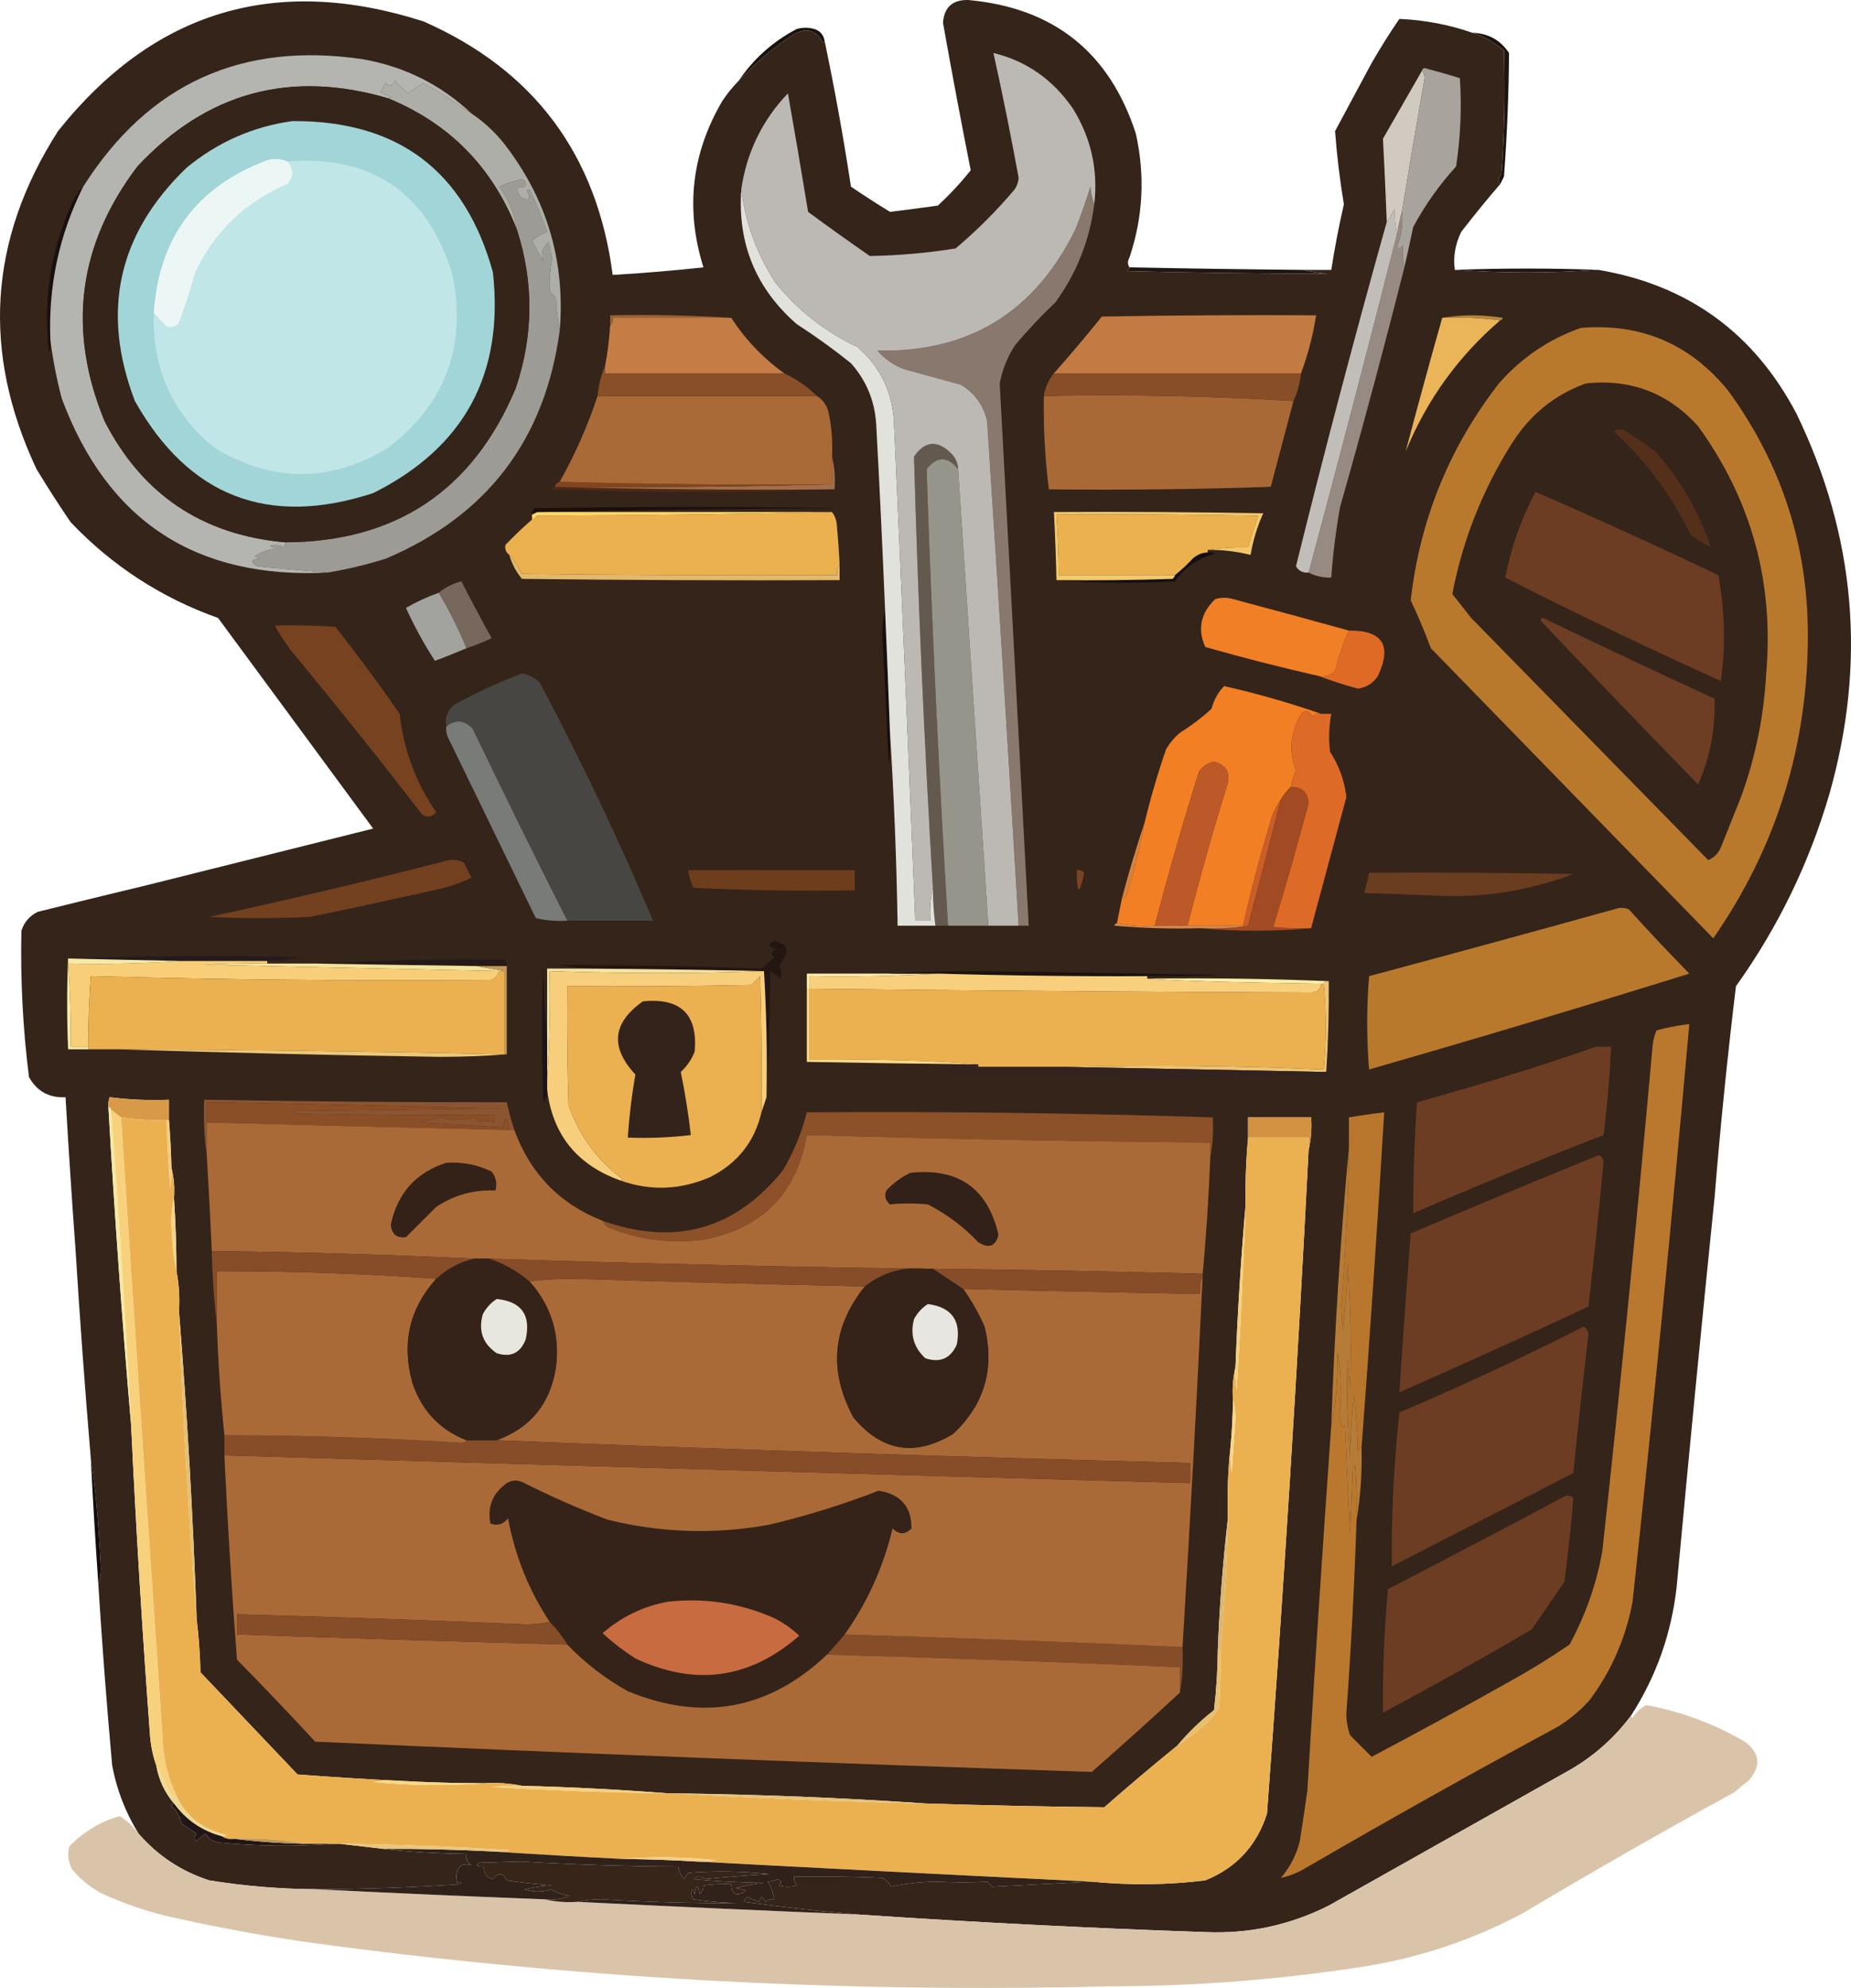 <?xml version="1.0" encoding="UTF-8"?>
<svg id="Layer_2" xmlns="http://www.w3.org/2000/svg" viewBox="0 0 734.13 788.15">
  <defs>
    <style>
      .cls-1 {
        fill: #1b1310;
      }

      .cls-1, .cls-2, .cls-3, .cls-4, .cls-5, .cls-6, .cls-7, .cls-8, .cls-9, .cls-10, .cls-11, .cls-12, .cls-13, .cls-14, .cls-15, .cls-16, .cls-17, .cls-18, .cls-19, .cls-20, .cls-21, .cls-22, .cls-23, .cls-24, .cls-25, .cls-26, .cls-27, .cls-28, .cls-29, .cls-30, .cls-31, .cls-32, .cls-33, .cls-34, .cls-35, .cls-36, .cls-37, .cls-38, .cls-39, .cls-40, .cls-41, .cls-42, .cls-43, .cls-44, .cls-45, .cls-46, .cls-47, .cls-48, .cls-49, .cls-50, .cls-51, .cls-52, .cls-53, .cls-54, .cls-55, .cls-56, .cls-57, .cls-58, .cls-59, .cls-60, .cls-61, .cls-62, .cls-63, .cls-64, .cls-65, .cls-66, .cls-67, .cls-68, .cls-69, .cls-70, .cls-71, .cls-72, .cls-73, .cls-74, .cls-75, .cls-76, .cls-77, .cls-78, .cls-79, .cls-80, .cls-81, .cls-82, .cls-83, .cls-84, .cls-85, .cls-86, .cls-87, .cls-88, .cls-89, .cls-90, .cls-91, .cls-92, .cls-93, .cls-94, .cls-95, .cls-96, .cls-97, .cls-98, .cls-99, .cls-100, .cls-101, .cls-102, .cls-103, .cls-104, .cls-105, .cls-106, .cls-107, .cls-108, .cls-109, .cls-110, .cls-111, .cls-112, .cls-113, .cls-114, .cls-115, .cls-116, .cls-117, .cls-118, .cls-119, .cls-120, .cls-121, .cls-122 {
        fill-rule: evenodd;
      }

      .cls-2 {
        fill: #81461f;
      }

      .cls-3 {
        fill: #a2d5d8;
      }

      .cls-4 {
        fill: #864d29;
      }

      .cls-5 {
        fill: #96958b;
      }

      .cls-6 {
        fill: #6b3d20;
      }

      .cls-7 {
        fill: #fdd768;
      }

      .cls-8 {
        fill: #ebb151;
      }

      .cls-9 {
        fill: #1e1318;
      }

      .cls-10 {
        fill: #fbefaa;
      }

      .cls-11 {
        fill: #d1cac1;
      }

      .cls-12 {
        fill: #8c5129;
      }

      .cls-13 {
        fill: #f0cd80;
      }

      .cls-14 {
        fill: #d5823e;
      }

      .cls-15 {
        fill: #e1e2dc;
      }

      .cls-16 {
        fill: #342218;
      }

      .cls-17 {
        fill: #19110f;
      }

      .cls-18 {
        fill: #f6eaa8;
      }

      .cls-19 {
        fill: #f1e3a2;
      }

      .cls-20 {
        fill: #8b4f27;
      }

      .cls-21 {
        fill: #d29241;
      }

      .cls-22 {
        fill: #34231a;
      }

      .cls-23 {
        fill: #190f0c;
      }

      .cls-24 {
        fill: #54301a;
      }

      .cls-25 {
        fill: #f5e9a2;
      }

      .cls-26 {
        fill: #faedae;
      }

      .cls-27 {
        fill: #884f28;
      }

      .cls-28 {
        fill: #f27f24;
      }

      .cls-29 {
        fill: #c1beba;
      }

      .cls-30 {
        fill: #d4874b;
      }

      .cls-31 {
        fill: #f1e39c;
      }

      .cls-32 {
        fill: #f8d17d;
      }

      .cls-33 {
        fill: #1f1714;
      }

      .cls-34 {
        fill: #fad987;
      }

      .cls-35 {
        fill: #30211a;
      }

      .cls-36 {
        fill: #231610;
      }

      .cls-37 {
        fill: #dd6a26;
      }

      .cls-38 {
        fill: #4f2913;
      }

      .cls-39 {
        fill: #ebb150;
      }

      .cls-40 {
        fill: #e7e6df;
      }

      .cls-41 {
        fill: #e7c06f;
      }

      .cls-42 {
        fill: #bd5928;
      }

      .cls-43 {
        fill: #1c1410;
      }

      .cls-44 {
        fill: #352419;
      }

      .cls-45 {
        fill: #251a1e;
      }

      .cls-46 {
        fill: #f9d882;
      }

      .cls-47 {
        fill: #f3d085;
      }

      .cls-48 {
        fill: #1d1715;
      }

      .cls-49 {
        fill: #372519;
      }

      .cls-50 {
        fill: #734020;
      }

      .cls-51 {
        fill: #784423;
      }

      .cls-52 {
        fill: #bcb9b5;
      }

      .cls-53 {
        fill: #864d28;
      }

      .cls-54 {
        fill: #322320;
      }

      .cls-55 {
        fill: #6d3e23;
      }

      .cls-56 {
        fill: #16100f;
      }

      .cls-57 {
        fill: #77675d;
      }

      .cls-58 {
        fill: #322118;
      }

      .cls-59 {
        fill: #ebb14f;
      }

      .cls-60 {
        fill: #a26e4b;
      }

      .cls-61 {
        fill: #c49957;
      }

      .cls-62 {
        fill: #f5d07a;
      }

      .cls-63 {
        fill: #874e27;
      }

      .cls-64 {
        fill: #e4bf74;
      }

      .cls-65 {
        fill: #978a82;
      }

      .cls-66 {
        fill: #ecf7f5;
      }

      .cls-67 {
        fill: #eab459;
      }

      .cls-68 {
        fill: #b9792d;
      }

      .cls-69 {
        fill: #b3863e;
      }

      .cls-70 {
        fill: #d89a48;
      }

      .cls-71 {
        fill: #c47d45;
      }

      .cls-72 {
        fill: #c27b43;
      }

      .cls-73 {
        fill: #f8ce79;
      }

      .cls-74 {
        fill: #eed994;
      }

      .cls-75 {
        fill: #f7ce7c;
      }

      .cls-76 {
        fill: #b9782e;
      }

      .cls-77 {
        fill: #e7e6e0;
      }

      .cls-78 {
        fill: #c09556;
      }

      .cls-79 {
        fill: #261919;
      }

      .cls-80 {
        fill: #c1e6e7;
      }

      .cls-81 {
        fill: #b67c37;
      }

      .cls-82 {
        fill: #c96b40;
      }

      .cls-83 {
        fill: #774220;
      }

      .cls-84 {
        fill: #a14a23;
      }

      .cls-85 {
        fill: #6e3d1c;
      }

      .cls-86 {
        fill: #63594f;
      }

      .cls-87 {
        fill: #f07f26;
      }

      .cls-88 {
        fill: #f1c96b;
      }

      .cls-89 {
        fill: #8c5532;
      }

      .cls-90 {
        fill: #9a6236;
      }

      .cls-91 {
        fill: #88786d;
      }

      .cls-92 {
        fill: #ca5e28;
      }

      .cls-93 {
        fill: #150e0e;
      }

      .cls-94 {
        fill: #f4cf7e;
      }

      .cls-95 {
        fill: #211613;
      }

      .cls-96 {
        fill: #dac4a9;
      }

      .cls-97 {
        fill: #b4b5b0;
      }

      .cls-98 {
        fill: #1b130d;
      }

      .cls-99 {
        fill: #edc878;
      }

      .cls-100 {
        fill: #a96937;
      }

      .cls-101 {
        fill: #edc476;
      }

      .cls-102 {
        fill: #874d29;
      }

      .cls-103 {
        fill: #6c3d23;
      }

      .cls-104 {
        fill: #e2b96c;
      }

      .cls-105 {
        fill: #aeaea9;
      }

      .cls-106 {
        fill: #787b78;
      }

      .cls-107 {
        fill: #a8a39c;
      }

      .cls-108 {
        fill: #f4d385;
      }

      .cls-109 {
        fill: #d9b673;
      }

      .cls-110 {
        fill: #a2a39f;
      }

      .cls-111 {
        fill: #b8772d;
      }

      .cls-112 {
        fill: #eac67e;
      }

      .cls-113 {
        fill: #f8d07d;
      }

      .cls-114 {
        fill: #352319;
      }

      .cls-115 {
        fill: #f8d686;
      }

      .cls-116 {
        fill: #e6c278;
      }

      .cls-117 {
        fill: #474642;
      }

      .cls-118 {
        fill: #de6a26;
      }

      .cls-119 {
        fill: #9c9b95;
      }

      .cls-120 {
        fill: #874d28;
      }

      .cls-121 {
        fill: #130e0d;
      }

      .cls-122 {
        fill: #aa6a37;
      }
    </style>
  </defs>
  <g id="Layer_1-2" data-name="Layer_1">
    <g>
      <path class="cls-43" d="M584,13c6.26.21,11.09,2.88,14.5,8-.12,16.34-.78,32.67-2,49-.51,1.03-1.01,2.03-1.5,3-.97-1.22-.8-2.55.5-4,1.17-16.32,1.5-32.65,1-49-4.27-3.45-8.44-5.78-12.5-7Z"/>
      <path class="cls-48" d="M634,107c-19,1.33-38,1.33-57,0,19.01-.7,38.01-.7,57,0Z"/>
      <path class="cls-44" d="M293,32c6.58-7.08,13.92-13.25,22-18.5,5.03-2.62,8.86-1.45,11.5,3.5.4-.23.57-.56.5-1,4.02,19.09,7.52,38.42,10.5,58,5.08,3.46,10.25,6.79,15.5,10,6.32-.78,12.65-1.61,19-2.5,4.71-4.38,9.05-9.04,13-14-3.86-19.46-7.53-38.96-11-58.5.48-6.14,3.81-9.14,10-9,33.89,3.07,56.06,20.73,66.5,53,3.69,16.58,2.86,32.91-2.5,49-.85,1.54-.85,2.87,0,4-.11.62-.44,1.12-1,1.5,26.67.67,53.34,1.01,80,1-3.53-.18-6.86-.68-10-1.5h11c1.34-8.71,3.01-17.38,5-26-1.61-9.66-2.78-19.32-3.5-29,4.85-9.03,9.68-18.03,14.5-27,3.41-5.93,7.08-11.76,11-17.5,9.99.42,19.66,2.25,29,5.5,4.06,1.22,8.23,3.55,12.5,7,.5,16.35.17,32.68-1,49-1.3,1.45-1.47,2.78-.5,4-5.33,6.17-10.5,12.5-15.5,19-2.38,4.96-3.22,9.96-2.5,15,19,1.33,38,1.33,57,0,35.54,6.03,61.71,25.03,78.5,57,23.53,48.61,27.86,98.94,13,151-8.09,27.51-20.42,52.84-37,76-3.38,27.95-6.22,55.95-8.5,84-5.26,51.3-10.26,102.64-15,154-2.05,18.48-8.05,35.48-18,51-6.48,8.76-14.48,15.93-24,21.5-32,18-64,36-96,54-15.43,7.77-31.76,11.27-49,10.5-46.2-1.57-92.2-3.91-138-7-13.76-1.12-28.76-2.78-45-5,.31-.81.81-1.47,1.5-2,1.44.76,2.94,1.43,4.5,2,.33-.67.67-1.33,1-2,.69.53,1.19,1.19,1.5,2,1.01-.84,2.18-1.17,3.5-1-.38-2.71-1.21-5.04-2.5-7,1.27-.12,2.6-.45,4-1,1.49.75,1.65,1.59.5,2.5,2.33.67,4.67.67,7,0-.84-1.01-1.17-2.18-1-3.5,11.67-.17,23.34,0,35,.5,1.5.83,2.67,2,3.5,3.5,5.92-1.31,12.09-1.98,18.5-2,6.71.37,13.21.37,19.5,0l2,2c13.27-.66,26.43-1.33,39.5-2,15.03,1.48,30.03,1.32,45-.5,12.32-4.99,20.49-13.82,24.5-26.5,6.54-87.61,12.04-175.28,16.5-263,.98-4.13,1.32-8.47,1-13h-25v8c-.81,8.98-1.14,17.98-1,27-1.83,21.15-3.17,42.48-4,64-.98,4.13-1.32,8.47-1,13-.06,6.35-.39,12.68-1,19-.99,9.15-1.33,18.48-1,28-1.98,17.14-3.32,34.47-4,52-.07,8.02-.57,16.02-1.5,24-5.34,4.17-10.17,8.84-14.5,14-9.79,7.96-19.46,16.12-29,24.5-23.66-.24-47.33-.74-71-1.5-33.14-2.27-66.47-3.6-100-4h-2c-19.15-1.51-38.49-2.51-58-3-4.8-.99-9.8-1.32-15-1-11.34-.03-22.68-.36-34-1-13.2-.64-26.53-1.47-40-2.5-12.83-13.5-25.67-27-38.5-40.5-.17-7.18-.67-14.18-1.5-21-1.43-40.87-3.76-81.54-7-122,.32-5.53-.01-10.86-1-16-.02-9.68-.35-19.35-1-29,.32-4.2-.02-8.2-1-12-.15-6.34-.49-12.68-1-19v-8c-7.92.32-15.75-.02-23.5-1-.49,1.29-.66,2.63-.5,4,2.4,42.19,5.4,84.19,9,126,1.95,41.03,4.45,82.03,7.5,123,.34,4.24,1.17,8.24,2.5,12,.99,5.64,3.32,10.64,7,15-.54.06-.88.39-1,1,2.08,1.89,3.41,4.22,4,7,2,1.33,4,2.67,6,4-1.09,1.11-1.09,2.11,0,3,1.02-1.19,2.19-2.19,3.5-3,1.24,2.04,3.07,3.21,5.5,3.5,15.15,1.44,30.15,1.6,45,.5h3c5.67.67,11.33,1.33,17,2,9.61,1.13,20.61,1.79,33,2-.27,1.95.39,3.45,2,4.5-3.9-1.12-5.9.54-6,5,.17.83.33,1.67.5,2.5.65-1.2,1.15-1.2,1.5,0-19.51,1.29-38.84,1.96-58,2-14.1-.1-28.1-1.27-42-3.5-11.07-3.58-20.41-9.75-28-18.5-5.15-8.28-8.65-17.28-10.5-27-2.17-23.99-4-47.99-5.5-72,.66-1.97,1-4.14,1-6.5-.88-17.89-2.21-32.39-4-43.5-2.29-27.16-4.29-54.49-6-82-1.48-20.32-2.81-40.66-4-61-6.51.33-11.34-2.34-14.5-8-2.43-19.25-3.43-38.58-3-58,1.1-3.44,3.27-5.94,6.5-7.5,14.33-3.57,28.67-7.07,43-10.5,30-7.5,60-15,90-22.5-20.5-27.83-41-55.67-61.5-83.5-22.55-8.02-42.05-20.69-58.5-38-4.65-6.83-9.15-13.83-13.5-21C-7.34,139.68-4.51,95.01,23,52,61.06,4.23,109.4-10.27,168,8.5c43.78,19.3,68.78,52.8,75,100.5,12-.7,24-1.7,36-3-7.26-23.12-4.76-45.12,7.5-66,1.95-2.92,4.11-5.59,6.5-8Z"/>
      <path class="cls-92" d="M508,317c-4.22,16.61-8.55,33.28-13,50h-2c2.98-13.45,6.48-26.78,10.5-40,.84-3.73,2.34-7.06,4.5-10Z"/>
      <path class="cls-117" d="M225,365c-12.76-25.18-25.26-50.52-37.5-76-3.22-3.57-6.72-3.9-10.5-1-.67-3.21.33-6.04,3-8.5,8.73-4.85,17.73-9.02,27-12.5,2.65.47,4.98,1.63,7,3.5,16.46,30.91,31.46,62.41,45,94.5h-34Z"/>
      <path class="cls-106" d="M225,365c-4.27.3-8.43-.04-12.5-1-11.67-24-23.33-48-35-72-.49-1.29-.66-2.63-.5-4,3.78-2.9,7.28-2.57,10.5,1,12.24,25.48,24.74,50.82,37.5,76Z"/>
      <path class="cls-86" d="M380,186c-4.18-5.23-8.34-5.23-12.5,0,2.01,60.37,4.85,120.7,8.5,181h-5c-.66-4.97-1-9.97-1-15-3.4-56.97-5.9-113.97-7.5-171,4.43-6.34,9.43-6.67,15-1,1.56,1.72,2.39,3.72,2.5,6Z"/>
      <path class="cls-28" d="M524,283c-1.32-.17-2.49.16-3.5,1-1.67-2.67-3.33-2.67-5,0-3.77,7-4.27,14.17-1.5,21.5-.92,2.09-1.59,4.25-2,6.5-1.56,1.45-2.9,3.11-4,5-2.16,2.94-3.66,6.27-4.5,10-4.02,13.22-7.52,26.55-10.5,40h-22c4.66-18.47,9.82-36.8,15.5-55,1.81-5.26.14-8.59-5-10-2.5.49-4.5,1.82-6,4-6.33,20.16-12.16,40.49-17.5,61-5.2.32-10.2-.01-15-1,.67-3.33,1.33-6.67,2-10,1,.03,1.66-.47,2-1.5,2.82-9.44,5.15-18.94,7-28.5,2.36-9.77,5.19-19.43,8.5-29,1.46-2.46,3.29-4.63,5.5-6.5,4.45-2.78,8.62-5.95,12.5-9.5.92-3.47,2.59-6.47,5-9,13.18,3,26.01,6.67,38.5,11Z"/>
      <path class="cls-5" d="M380,186c3.97,60.28,7.97,120.62,12,181h-16c-3.65-60.3-6.49-120.63-8.5-181,4.16-5.23,8.32-5.23,12.5,0Z"/>
      <path class="cls-56" d="M351,241c.72,16.66,1.39,33.33,2,50,.17,4.01,0,8.01-.5,12-.86-17.17-1.7-34.33-2.5-51.5,0-3.68.33-7.18,1-10.5Z"/>
      <path class="cls-83" d="M109,248c8.01-.17,16.01,0,24,.5,8.89,11.23,17.39,22.73,25.5,34.5,1.6,14.3,6.43,27.3,14.5,39-1.62,1.94-3.46,2.27-5.5,1-16.95-21.95-34.29-43.62-52-65-2.44-3.22-4.6-6.55-6.5-10Z"/>
      <path class="cls-15" d="M294,75c1.62,13.26,6.12,25.6,13.5,37,8.85,11.01,19.68,19.51,32.5,25.5,8.67,7.51,13.51,17.01,14.5,28.5,3.01,66.33,5.84,132.66,8.5,199h6c-.32-4.53.02-8.87,1-13,0,5.03.34,10.03,1,15h-15c-.4-25.51-1.4-50.85-3-76-.61-16.67-1.28-33.34-2-50-1.01-24.34-2.18-48.67-3.5-73-.61-9.17-3.94-17.17-10-24-6.9-5.53-14.07-10.7-21.5-15.5-16.21-14.11-23.54-31.94-22-53.5Z"/>
      <path class="cls-118" d="M535,250c13.37-.13,17.2,5.87,11.5,18-1.91,2.91-4.58,4.58-8,5-5.34-1.45-10.51-3.12-15.5-5,2.54.4,4.71-.27,6.5-2,1.37-5.62,3.21-10.95,5.5-16Z"/>
      <path class="cls-57" d="M185,257c-3.13-7.6-6.8-14.93-11-22,2.71-2.23,5.71-3.73,9-4.5,3.87,7.58,7.87,15.08,12,22.5-3.27,1.53-6.61,2.87-10,4Z"/>
      <path class="cls-87" d="M535,250c-2.29,5.05-4.13,10.38-5.5,16-1.79,1.73-3.96,2.4-6.5,2-15.07-3.4-30.07-7.24-45-11.5-3.13-7.15-1.8-13.49,4-19,2.33-.67,4.67-.67,7,0,15.47,4.12,30.8,8.29,46,12.5Z"/>
      <path class="cls-110" d="M174,235c4.2,7.07,7.87,14.4,11,22-4.1,1.76-8.27,3.42-12.5,5-4.33-6.65-8.16-13.65-11.5-21,4.15-2.39,8.49-4.39,13-6Z"/>
      <path class="cls-93" d="M479,219c1.05-.15,2.05.02,3,.5-6.68,1.68-12.02,5.34-16,11-15.84.83-31.51.66-47-.5,15.34.17,30.67,0,46-.5.56-.38.89-.88,1-1.5,2.46-1.96,4.8-4.13,7-6.5,1.72-1.56,3.72-2.39,6-2.5Z"/>
      <path class="cls-104" d="M202,220c2.02,2.18,3.68,4.68,5,7.5,41.67.5,83.33.67,125,.5-.27-1.6.07-2.93,1-4v6c-42,.17-84,0-126-.5-2.33-2.83-4-5.99-5-9.5Z"/>
      <path class="cls-59" d="M479,218v1c-2.28.11-4.28.94-6,2.5-2.2,2.37-4.54,4.54-7,6.5h-46c-.07-8.01-.4-16.01-1-24,26.67-.17,53.34,0,80,.5-1.43,4.11-2.76,8.28-4,12.5-5.42-.13-10.75.21-16,1Z"/>
      <path class="cls-59" d="M330,203c1.3,1.72,1.97,3.89,2,6.5.46,4.83.79,9.66,1,14.5-.93,1.07-1.27,2.4-1,4-41.67.17-83.33,0-125-.5-1.32-2.82-2.98-5.32-5-7.5-1.35-1.03-1.85-2.36-1.5-4,3.37-3.54,6.87-6.87,10.5-10,.79-.28,1.46-.78,2-1.5,39.17-.17,78.17-.67,117-1.5Z"/>
      <path class="cls-88" d="M479,218c5.25-.79,10.58-1.13,16-1,1.24-4.22,2.57-8.39,4-12.5-26.66-.5-53.33-.67-80-.5.6,7.99.93,15.99,1,24h46c-.11.62-.44,1.12-1,1.5-15.33.5-30.66.67-46,.5-.2-9.01-.53-18.01-1-27,27.67-.17,55.34,0,83,.5-2.37,5.27-4.03,10.77-5,16.5-5.57-1.4-11.24-2.06-17-2Z"/>
      <path class="cls-7" d="M213,203h117c-38.83.83-77.83,1.33-117,1.5-.54.72-1.21,1.22-2,1.5v-2c.67-.33,1.33-.67,2-1Z"/>
      <path class="cls-23" d="M213,203c-.67.33-1.33.67-2,1-.09-1,.25-1.83,1-2.5,40-.67,80-.67,120,0-39.83.17-79.5.67-119,1.5Z"/>
      <path class="cls-38" d="M220,193c36.83,1,73.83,1.33,111,1-37.17,1.33-74.5,1.33-112,0,.12-.61.46-.94,1-1Z"/>
      <path class="cls-60" d="M330,181c.98,4.13,1.32,8.47,1,13-37.17.33-74.17,0-111-1,36.84.33,73.5,0,110-1v-11Z"/>
      <path class="cls-2" d="M222,191c35.83,1,71.83,1.33,108,1-36.5,1-73.16,1.33-110,1,.33-1,1-1.67,2-2Z"/>
      <path class="cls-100" d="M414,157c33.35-.66,66.35,0,99,2-3,11.33-6,22.66-9,34-29.33,1-58.66,1.33-88,1-1.54-12.26-2.21-24.6-2-37Z"/>
      <path class="cls-119" d="M222,131c-5.81,43.31-28.81,73.47-69,90.5-7.56,2.36-15.23,4.19-23,5.5-9.19-.72-18.53-1.55-28-2.5-2.78-1.78-2.44-2.78,1-3-.67-.33-1.33-.67-2-1,2.71-1.75,5.71-2.75,9-3-1-.33-2-.67-3-1,1.94-.74,3.77-.58,5.5.5.46-.59.63-1.26.5-2,43.98-.15,74.48-20.49,91.5-61,7.11-20.97,7.27-41.97.5-63-.78-5.95-3.12-11.62-7-17,3.06-1.37,6.23-2.37,9.5-3,2.03,2.63,1.2,3.63-2.5,3,.2,3.35,1.7,5.02,4.5,5,.49-1.05.33-2.05-.5-3,.35-1.2.85-1.2,1.5,0,2.42,5.19,4.59,10.52,6.5,16-2.24.66-4.24,1.83-6,3.5,1.64,2.78,3.14,5.62,4.5,8.5-1.17-3.03-.5-5.7,2-8,.58,2.15,1.08,4.32,1.5,6.5-.8,4.22-1.14,8.38-1,12.5.64,1.15,1.48,2.15,2.5,3,.17,4.52.67,8.85,1.5,13Z"/>
      <path class="cls-122" d="M237,157h87c2.21,1.39,3.71,3.39,4.5,6,1.3,5.92,1.8,11.92,1.5,18v11c-36.17.33-72.17,0-108-1,6.08-10.84,11.08-22.17,15-34Z"/>
      <path class="cls-63" d="M418,148h98c-.43,3.93-1.43,7.59-3,11-32.65-1.99-65.65-2.66-99-2,.54-3.41,1.88-6.41,4-9Z"/>
      <path class="cls-27" d="M240,145v3h71c4.86,2.26,9.2,5.26,13,9h-87c.4-4.26,1.4-8.26,3-12Z"/>
      <path class="cls-72" d="M516,148h-98c6.5-7.33,12.83-14.83,19-22.5,28.33-.5,56.66-.67,85-.5-1.26,7.97-3.26,15.64-6,23Z"/>
      <path class="cls-67" d="M572,126c7.85-.32,15.52,0,23,1-16.65,14.3-29.15,31.63-37.5,52,4.66-17.64,9.5-35.31,14.5-53Z"/>
      <path class="cls-71" d="M290,126c5.65,8.65,12.65,15.98,21,22h-71v-3c.99-5.29,1.65-10.62,2-16,.9-.71,1.24-1.71,1-3h47Z"/>
      <path class="cls-65" d="M556,84c.56,4.62-.11,9.28-2,14,.85.79,1.69.46,2.5-1-.37,3.16-.2,6.16.5,9-8.03,31.77-16.53,63.44-25.5,95-1.68,9.28-2.85,18.61-3.5,28-3.28.08-6.28-.59-9-2,11.91-44.31,23.58-88.98,35-134,.51-3.04,1.18-6.04,2-9Z"/>
      <path class="cls-91" d="M434,81c-1.85,14.35-7.01,27.35-15.5,39-5.7,5.37-11.03,11.03-16,17-2.97,4.58-4.97,9.58-6,15,3.89,71.65,7.72,143.32,11.5,215h-4c-3.97-66.69-8.13-133.36-12.5-200-1.42-6.34-4.92-11.18-10.5-14.5-7.34-2-14.67-4-22-6-4.38-1.56-8.04-4.06-11-7.5,36.18.81,62.34-15.19,78.5-48,2.2-5.59,4.2-11.26,6-17,.19,2.54.69,4.87,1.5,7Z"/>
      <path class="cls-69" d="M572,126c7.84-1.32,15.84-1.32,24,0-.12.61-.46.94-1,1-7.48-.99-15.15-1.32-23-1Z"/>
      <path class="cls-90" d="M290,126h-47c.24,1.29-.1,2.29-1,3v-4c16.17-.33,32.17,0,48,1Z"/>
      <path class="cls-52" d="M434,81c-.81-2.13-1.31-4.46-1.5-7-1.8,5.74-3.8,11.41-6,17-16.16,32.81-42.32,48.81-78.5,48,2.96,3.44,6.62,5.94,11,7.5,7.33,2,14.66,4,22,6,5.58,3.32,9.08,8.16,10.5,14.5,4.37,66.64,8.53,133.31,12.5,200h-12c-4.03-60.38-8.03-120.72-12-181-.11-2.28-.94-4.28-2.5-6-5.57-5.67-10.57-5.34-15,1,1.6,57.03,4.1,114.03,7.5,171-.98,4.13-1.32,8.47-1,13h-6c-2.66-66.34-5.49-132.67-8.5-199-.99-11.49-5.83-20.99-14.5-28.5-12.82-5.99-23.65-14.49-32.5-25.5-7.38-11.4-11.88-23.74-13.5-37,2.17-14.66,8.33-27.33,18.5-38,2.76,15.65,5.43,31.32,8,47,8.08,5.96,16.24,11.79,24.5,17.5,11.38-.19,22.71-1.19,34-3,8.45-7.11,16.28-14.95,23.5-23.5.88-1.37,1.38-2.87,1.5-4.5-3.02-16.58-6.35-33.08-10-49.5,13.03,3.15,23.53,10.48,31.5,22,7.25,11.67,10.08,24.34,8.5,38Z"/>
      <path class="cls-29" d="M554,93c-11.42,45.02-23.09,89.69-35,134-2.21.21-3.88-.62-5-2.5,11.33-45.8,23.33-91.3,36-136.5.86-1.04,1.86-2.71,3-5,.08,3.43.41,6.76,1,10Z"/>
      <path class="cls-17" d="M33,74c-9.57,19.2-13.91,39.53-13,61,.16,1.7,0,3.37-.5,5-2.43-19.73.23-38.73,8-57,1.55-3.88,3.38-6.88,5.5-9Z"/>
      <path class="cls-33" d="M448,106c23,.46,46,.79,69,1,3.14.82,6.47,1.32,10,1.5-26.66,0-53.33-.33-80-1,.56-.38.89-.88,1-1.5Z"/>
      <path class="cls-97" d="M187,45c-6.11-4.23-12.44-8.23-19-12-2.11,1.15-4.11,2.48-6,4-1.98-1.48-3.82-3.15-5.5-5-.68,2.19-1.84,2.52-3.5,1-.76,1.13-1.43,2.29-2,3.5,1.33.67,2.67,1.33,4,2-.23.4-.56.57-1,.5-38.82-11.44-71.99-2.44-99.5,27-23.58,31.13-27.91,64.8-13,101,14.93,29.06,38.76,45.06,71.5,48,.13.74-.04,1.41-.5,2-1.73-1.08-3.56-1.24-5.5-.5,1,.33,2,.67,3,1-3.29.25-6.29,1.25-9,3,.67.33,1.33.67,2,1-3.44.22-3.78,1.22-1,3,9.47.95,18.81,1.78,28,2.5-52.22,2.66-87.38-20.34-105.5-69-2.02-7.71-3.52-15.38-4.5-23-.91-21.47,3.43-41.8,13-61,25.9-40.82,62.9-57.65,111-50.5,16.6,2.96,30.93,10.13,43,21.5Z"/>
      <path class="cls-11" d="M564,28c.65.77.98,1.77,1,3-3.11,17.68-6.11,35.34-9,53-.82,2.96-1.49,5.96-2,9-.59-3.24-.92-6.57-1-10-1.14,2.29-2.14,3.96-3,5-.42-11.03-.92-22.03-1.5-33,5.18-9.03,10.34-18.03,15.5-27Z"/>
      <path class="cls-107" d="M564,28c.06-.54.39-.88,1-1,4.7,1.21,9.37,2.54,14,4,.78,11.69.28,23.35-1.5,35-6.65,7.3-12.32,15.3-17,24-1.12,5.35-2.29,10.69-3.5,16-.7-2.84-.87-5.84-.5-9-.81,1.46-1.65,1.79-2.5,1,1.89-4.72,2.56-9.38,2-14,2.89-17.66,5.89-35.32,9-53-.02-1.23-.35-2.23-1-3Z"/>
      <path class="cls-105" d="M187,45c5.6,3.77,10.44,8.44,14.5,14,15.84,21.35,22.67,45.35,20.5,72-.83-4.15-1.33-8.48-1.5-13-1.02-.85-1.86-1.85-2.5-3-.14-4.12.2-8.28,1-12.5-.42-2.18-.92-4.35-1.5-6.5-2.5,2.3-3.17,4.97-2,8-1.36-2.88-2.86-5.72-4.5-8.5,1.76-1.67,3.76-2.84,6-3.5-1.91-5.48-4.08-10.81-6.5-16-.65-1.2-1.15-1.2-1.5,0,.83.95.99,1.95.5,3-2.8.02-4.3-1.65-4.5-5,3.7.63,4.53-.37,2.5-3-3.27.63-6.44,1.63-9.5,3,3.88,5.38,6.22,11.05,7,17-9.66-24.66-26.66-41.99-51-52,.44.07.77-.1,1-.5-1.33-.67-2.67-1.33-4-2,.57-1.21,1.24-2.37,2-3.5,1.66,1.52,2.82,1.19,3.5-1,1.68,1.85,3.52,3.52,5.5,5,1.89-1.52,3.89-2.85,6-4,6.56,3.77,12.89,7.77,19,12Z"/>
      <path class="cls-44" d="M154,39c24.34,10.01,41.34,27.34,51,52,6.77,21.03,6.61,42.03-.5,63-17.02,40.51-47.52,60.85-91.5,61-32.74-2.94-56.57-18.94-71.5-48-14.91-36.2-10.58-69.87,13-101,27.51-29.44,60.68-38.44,99.5-27Z"/>
      <path class="cls-3" d="M116,48c41.92-.22,68.42,19.78,79.5,60,4.44,40.3-11.39,69.46-47.5,87.5-41.61,13.58-73.11,1.41-94.5-36.5-13.57-35.47-6.74-66.3,20.5-92.5,12.32-10.15,26.32-16.32,42-18.5Z"/>
      <path class="cls-66" d="M114,64c2.65,2.97,2.65,5.97,0,9-16.58,7.08-28.75,18.75-36.5,35-1.88,6.81-4.05,13.48-6.5,20-1.37,1.62-3.04,2.12-5,1.5-1.8-1.81-3.47-3.65-5-5.5,2-29.83,17-50,45-60.5,2.76-.72,5.43-.55,8,.5Z"/>
      <path class="cls-80" d="M61,124c1.53,1.85,3.2,3.69,5,5.5,1.96.62,3.63.12,5-1.5,2.45-6.52,4.62-13.19,6.5-20,7.75-16.25,19.92-27.92,36.5-35,2.65-3.03,2.65-6.03,0-9,33.72-2.54,55.56,12.46,65.5,45,5.63,28.21-2.87,51.05-25.5,68.5-23.01,13.92-46.01,13.92-69,0-16.75-13.73-24.75-31.56-24-53.5Z"/>
      <path class="cls-1" d="M327,16c.07.44-.1.77-.5,1-2.64-4.95-6.47-6.12-11.5-3.5-8.08,5.25-15.42,11.42-22,18.5,5.91-8.74,13.58-15.58,23-20.5,2.33-.67,4.67-.67,7,0,2.25.75,3.58,2.25,4,4.5Z"/>
      <path class="cls-84" d="M512,312c4.42-.08,6.75,2.09,7,6.5-4.36,16.43-9.02,32.76-14,49,4.99.5,9.99.67,15,.5-14.67,1.33-29.33,1.33-44,0,6.52.32,12.85-.01,19-1,4.45-16.72,8.78-33.39,13-50,1.1-1.89,2.44-3.55,4-5Z"/>
      <path class="cls-14" d="M454,326c-1.85,9.56-4.18,19.06-7,28.5-.34,1.03-1,1.53-2,1.5,2.71-10.21,5.71-20.21,9-30Z"/>
      <path class="cls-42" d="M471,367h-13c5.34-20.51,11.17-40.84,17.5-61,1.5-2.18,3.5-3.51,6-4,5.14,1.41,6.81,4.74,5,10-5.68,18.2-10.84,36.53-15.5,55Z"/>
      <path class="cls-37" d="M524,283h4c-.92,4.97-1.09,9.97-.5,15,3.55,5.45,5.72,11.45,6.5,18-4.69,17.44-9.36,34.77-14,52-5.01.17-10.01,0-15-.5,4.98-16.24,9.64-32.57,14-49-.25-4.41-2.58-6.58-7-6.5.41-2.25,1.08-4.41,2-6.5-2.77-7.33-2.27-14.5,1.5-21.5,1.67-2.67,3.33-2.67,5,0,1.01-.84,2.18-1.17,3.5-1Z"/>
      <path class="cls-6" d="M543,346c27-.17,54,0,81,.5-18.05,6.86-36.72,9.69-56,8.5-9-.33-18-.67-27-1,.79-2.64,1.46-5.31,2-8Z"/>
      <path class="cls-50" d="M178,341c2.1-.3,4.1.03,6,1l3,6c-4.12,1.95-8.46,3.45-13,4.5-16.98,3.83-33.98,7.5-51,11-13.33.67-26.67.67-40,0,32.04-6.91,63.71-14.41,95-22.5Z"/>
      <path class="cls-51" d="M427,345c1.17-.22,2.17.11,3,1-1.85,9.14-2.85,8.8-3-1Z"/>
      <path class="cls-85" d="M273,345h66v8c-21.34.33-42.68,0-64-1-1.08-2.23-1.74-4.56-2-7Z"/>
      <path class="cls-68" d="M627,130c23.92-1.95,43.42,6.38,58.5,25,21.62,29.69,32.12,63.03,31.5,100-.65,42.97-13.15,81.97-37.5,117-37.31-38.31-74.64-76.64-112-115-2.38-6.43-5.05-12.77-8-19,3.66-31.97,15.32-60.64,35-86,9.01-10.24,19.85-17.57,32.5-22Z"/>
      <path class="cls-44" d="M629,152c17.83-1.85,32.66,3.82,44.5,17,21.13,29.16,30.13,61.83,27,98-.91,16.91-4.25,33.24-10,49-2.67,6.67-5.33,13.33-8,20-1.01,2.35-2.68,4.01-5,5-31.27-31.93-62.6-63.93-94-96-2.51-3.18-5.01-6.34-7.5-9.5,4.12-21.38,11.96-41.21,23.5-59.5,7.16-11.47,16.99-19.47,29.5-24Z"/>
      <path class="cls-55" d="M611,246c.06-.54.39-.88,1-1,22.55,10.85,45.21,21.52,68,32,.45,11.69-1.72,23.02-6.5,34-21.04-21.54-41.87-43.2-62.5-65Z"/>
      <path class="cls-103" d="M609,195c24.33,10.58,48.5,21.58,72.5,33,2.6,14.07,2.94,28.07,1,42-28.85-13.05-57.35-26.71-85.5-41,2.33-11.98,6.33-23.32,12-34Z"/>
      <path class="cls-24" d="M640,171c1.48-1.01,3.15-1.01,5,0,3.92,2.54,7.75,5.21,11.5,8,10.05,11.32,17.39,23.98,22,38-2.76-1.48-5.43-3.15-8-5-7.59-15.7-17.76-29.37-30.5-41Z"/>
      <path class="cls-30" d="M443,366c4.8.99,9.8,1.32,15,1h37c-6.15.99-12.48,1.32-19,1-11.35.33-22.69,0-34-1,.12-.61.46-.94,1-1Z"/>
      <path class="cls-36" d="M304,435c.33-16.84,0-33.51-1-50-24-.52-48-.86-72-1-4.48-.83-9.15-1.33-14-1.5,28.35,0,56.68.5,85,1.5,1.79-1.29,3.46-2.79,5-4.5-1.32-1.39-.98-2.39,1-3-3.49-1.09-3.66-2.26-.5-3.5,1.07.69,2.23,1.19,3.5,1.5.58.89.92,1.89,1,3-.79,1.95-1.79,3.79-3,5.5.98,1.6,1.15,3.27.5,5-1.15-1.24-2.49-2.24-4-3-.13,19.36-.63,36.03-1.5,50Z"/>
      <path class="cls-45" d="M27,380c30.83-1.16,61.83-1.33,93-.5-4.64.83-9.3,1.33-14,1.5h-34c-15-.3-30-.64-45-1Z"/>
      <path class="cls-79" d="M201,383h-12c-21.33-.29-42.67-.63-64-1,24.83-1.3,49.83-1.8,75-1.5.75.67,1.09,1.5,1,2.5Z"/>
      <path class="cls-31" d="M106,382h19c21.33.37,42.67.71,64,1,3.67.67,7.33,1.33,11,2h-2c-38.99-.86-77.99-1.69-117-2.5,8.33-.5,16.66-.67,25-.5Z"/>
      <path class="cls-19" d="M231,384c24,.14,48,.48,72,1-28.17,1.03-56.5,1.03-85,0,.33,14.51,0,28.84-1,43v-44h14Z"/>
      <path class="cls-26" d="M352,386h20c-16.83,1-33.83,1.33-51,1v5h-1v-6h32Z"/>
      <path class="cls-98" d="M352,386c11.49-.67,23.16-1,35-1,32.67.46,65.33.96,98,1.5-9.99.5-19.99.67-30,.5-27.67.14-55.34-.2-83-1h-20Z"/>
      <path class="cls-68" d="M642,360c1.37-.16,2.71.01,4,.5,7.82,8.65,15.82,17.15,24,25.5-42.17,13.13-84.5,25.79-127,38-1.01-12.33-1.01-24.66,0-37,33.13-8.86,66.13-17.86,99-27Z"/>
      <path class="cls-73" d="M72,381h34v1c-8.34-.17-16.67,0-25,.5,39.01.81,78.01,1.64,117,2.5-.44,1.57-1.44,2.74-3,3.5-53.01.43-106.01-.07-159-1.5-.68,9.32-1.02,18.65-1,28h-7c.18-11.02-.15-22.02-1-33,15.18.33,30.18,0,45-1Z"/>
      <path class="cls-10" d="M455,388c24.17-.33,48.17,0,72,1-.99-.17-1.66.16-2,1h-1c-33.64-.44-56.64-1.11-69-2Z"/>
      <path class="cls-75" d="M303,385c1,16.49,1.33,33.16,1,50-.67,2-1.33,4-2,6,.17-18,0-36-.5-54l-3.5,3.5c-24.33.5-48.66.67-73,.5-.17,15.67,0,31.34.5,47,4.1,12.1,11.27,21.93,21.5,29.5-.23.4-.56.57-1,.5-17.17-6.15-26.83-18.15-29-36v-4c1-14.16,1.33-28.49,1-43,28.5,1.03,56.83,1.03,85,0Z"/>
      <path class="cls-113" d="M372,386c27.66.8,55.33,1.14,83,1v1c12.36.89,35.36,1.56,69,2-.26,2.28-1.59,3.44-4,3.5-66.33-.25-132.66-.75-199-1.5v-5c17.17.33,34.17,0,51-1Z"/>
      <path class="cls-61" d="M189,383h12v35h-1v-33c-3.67-.67-7.33-1.33-11-2Z"/>
      <path class="cls-39" d="M198,385h2v33c-50.99-1.14-101.99-1.8-153-2h-12v-1c-.02-9.35.32-18.68,1-28,52.99,1.43,105.99,1.93,159,1.5,1.56-.76,2.56-1.93,3-3.5Z"/>
      <path class="cls-18" d="M27,380c15,.36,30,.7,45,1-14.82,1-29.82,1.33-45,1,.85,10.98,1.18,21.98,1,33h7v1h-8c-.49-12.18-.49-24.18,0-36Z"/>
      <path class="cls-39" d="M524,390h1c1.07,11.17,1.07,22.51,0,34-34.14-1.5-68.14-1.83-102-1h-35v-1c-14.97-1.42-37.31-2.09-67-2v-28c66.34.75,132.67,1.25,199,1.5,2.41-.06,3.74-1.22,4-3.5Z"/>
      <path class="cls-99" d="M47,416c51.01.2,102.01.86,153,2h1c-8.66.67-17.49,1-26.5,1-42.67-.64-85.17-1.64-127.5-3Z"/>
      <path class="cls-34" d="M320,392h1v28c29.69-.09,52.03.58,67,2-22.67-.26-45.33-.59-68-1v-29Z"/>
      <path class="cls-9" d="M217,413v19c.27,1.93-.23,3.59-1.5,5-.67-18-.67-36,0-54,.17,10.17.67,20.17,1.5,30Z"/>
      <path class="cls-101" d="M525,390c.34-.84,1.01-1.17,2-1,.11,12.02-.22,24.02-1,36-34.33-.71-68.67-1.38-103-2,33.86-.83,67.86-.5,102,1,1.07-11.49,1.07-22.83,0-34Z"/>
      <path class="cls-54" d="M388,423h35c34.33.62,68.67,1.29,103,2,1.24.31,1.24.81,0,1.5-21.85.19-43.69.69-65.5,1.5-28.09-1.79-56.25-2.62-84.5-2.5-.67-.33-1.33-.67-2-1,4.67-.54,9.34-1.04,14-1.5Z"/>
      <path class="cls-8" d="M302,441c-2.69,11.53-9.36,20.03-20,25.5-11.94,5.3-23.94,5.8-36,1.5.44.07.77-.1,1-.5-10.23-7.57-17.4-17.4-21.5-29.5-.5-15.66-.67-31.33-.5-47,24.34.17,48.67,0,73-.5l3.5-3.5c.5,18,.67,36,.5,54Z"/>
      <path class="cls-103" d="M633,415h6c-.54,11.7-1.54,23.37-3,35-25.32,9.83-50.48,20.16-75.5,31-.03-14.68.47-29.34,1.5-44,24-6.59,47.67-13.92,71-22Z"/>
      <path class="cls-70" d="M67,444h-1c-6.06.25-12.06-.09-18-1-1.29-.99-2.63-1.99-4-3,0-.67-.33-1-1-1-.16-1.37,0-2.71.5-4,7.75.98,15.58,1.32,23.5,1v8Z"/>
      <path class="cls-89" d="M204,448h-2c-.82-5.58-1.66-5.91-2.5-1-10.77-.66-21.61-1.32-32.5-2,2.66-.76,5.32-1.43,8-2,4.53,1.31,9.03,1.31,13.5,0,.31.81.81,1.47,1.5,2,1.92-.75,3.92-.75,6,0v-3c-26,.17-52,0-78-.5-.67-.33-1.33-.67-2-1,27.67-.33,55.33-.67,83-1-39-1.05-78-1.89-117-2.5v21c-.99-7.15-1.32-14.48-1-22,40,.7,80,1.04,120,1,.8,3.72,1.8,7.39,3,11Z"/>
      <path class="cls-22" d="M255,397c15.01-1.49,21.84,5.18,20.5,20-1.22,3.06-3.05,5.72-5.5,8,1.71,8.28,3.04,16.61,4,25-8.31,1-16.64,1.33-25,1,.54-8.39,1.54-16.72,3-25-10.1-10.84-9.1-20.51,3-29Z"/>
      <path class="cls-12" d="M480,459v-6c-53.34-.48-106.68-1.48-160-3-4.07,23.23-17.73,37.07-41,41.5-13.17,1.71-25.84.05-38-5-.88-.71-1.55-1.54-2-2.5,28.76,10.13,52.59,3.46,71.5-20,4.26-7.19,7.43-14.86,9.5-23,53.67-.39,107.33.27,161,2,.32,5.53-.01,10.86-1,16Z"/>
      <path class="cls-20" d="M202,448c-40-.9-80-1.9-120-3v-8c39,.61,78,1.45,117,2.5-27.67.33-55.33.67-83,1,.67.33,1.33.67,2,1,26,.5,52,.67,78,.5v3c-2.08-.75-4.08-.75-6,0-.69-.53-1.19-1.19-1.5-2-4.47,1.31-8.97,1.31-13.5,0-2.68.57-5.34,1.24-8,2,10.89.68,21.73,1.34,32.5,2,.84-4.91,1.68-4.58,2.5,1Z"/>
      <path class="cls-21" d="M519,456v-5h-24v-8h25c.32,4.53-.02,8.87-1,13Z"/>
      <path class="cls-13" d="M66,444h1c.51,6.32.85,12.66,1,19,.16,2.69,0,5.35-.5,8-.7-8.99-1.2-17.99-1.5-27Z"/>
      <path class="cls-122" d="M82,445c40,1.1,80,2.1,120,3h2c6.33,17.33,18,29.33,35,36,.45.96,1.12,1.79,2,2.5,12.16,5.05,24.83,6.71,38,5,23.27-4.43,36.93-18.27,41-41.5,53.32,1.52,106.66,2.52,160,3v6c-.59,15.51-1.59,30.84-3,46-35.66-.95-71.33-1.61-107-2h-3c-57.43-.77-115.1-2.1-173-4h-6c-34.49-1.62-69.16-2.62-104-3-.56-12.67-1.23-25.34-2-38v-13Z"/>
      <path class="cls-103" d="M634,458c1.15.29,1.82,1.12,2,2.5-1.8,19.23-3.8,38.4-6,57.5-24.9,11.62-49.9,22.95-75,34,1.37-21,2.87-42,4.5-63,24.87-10.57,49.7-20.91,74.5-31Z"/>
      <path class="cls-25" d="M43,439c.67,0,1,.33,1,1,3.2,41.63,5.86,83.3,8,125-3.6-41.81-6.6-83.81-9-126Z"/>
      <path class="cls-111" d="M540,574c-.62.11-1.12.44-1.5,1-.17-7.36-.67-14.69-1.5-22-.83,8.31-1.33,16.65-1.5,25-1.15-12.99-1.48-25.99-1-39,.33,3.67.67,7.33,1,11,.46-16.34.12-32.68-1-49-.23,9.04-.9,18.04-2,27-.17-3.5-.33-7-.5-10.5,1.68-20.8,2.68-41.63,3-62.5v-12c4.65-.8,9.31-1.46,14-2-2.66,44.52-5.66,88.85-9,133Z"/>
      <path class="cls-81" d="M535,455c-.32,20.87-1.32,41.7-3,62.5.17,3.5.33,7,.5,10.5,1.1-8.96,1.77-17.96,2-27,1.12,16.32,1.46,32.66,1,49-.33-3.67-.67-7.33-1-11-.48,13.01-.15,26.01,1,39,.17-8.35.67-16.69,1.5-25,.83,7.31,1.33,14.64,1.5,22,.38-.56.88-.89,1.5-1,.25,9.88-.42,19.55-2,29,.17-7.34,0-14.67-.5-22l-1,1c-.33,8.67-.67,17.33-1,26-.75-14.33-1.42-28.66-2-43l-1,1c-.4-1.37-.9-2.71-1.5-4,1.33-8.67,1.16-17.33-.5-26,0,12.42-.83,22.09-2.5,29,1.28-36.88,3.61-73.55,7-110Z"/>
      <path class="cls-103" d="M628,526c1.19.47,1.86,1.47,2,3-2.16,18.31-4.16,36.65-6,55-24.01,12.34-48.01,24.67-72,37-.18-20.36.82-40.7,3-61,24.69-10.51,49.02-21.84,73-34Z"/>
      <path class="cls-121" d="M39,628c-1.16-16.66-2.16-33.32-3-50,1.79,11.11,3.12,25.61,4,43.5,0,2.36-.34,4.53-1,6.5Z"/>
      <path class="cls-32" d="M44,440c1.37,1.01,2.71,2.01,4,3,5.36,82.01,10.86,164.01,16.5,246,.25,8.1,2.09,15.77,5.5,23-.83.83-1.66.5-2.5-1-1.88-3.76-3.71-7.42-5.5-11-1.33-3.76-2.16-7.76-2.5-12-3.05-40.97-5.55-81.97-7.5-123-2.14-41.7-4.8-83.37-8-125Z"/>
      <path class="cls-76" d="M528,565c1.67-6.91,2.51-16.58,2.5-29,1.66,8.67,1.83,17.33.5,26,.6,1.29,1.1,2.63,1.5,4l1-1c.58,14.34,1.25,28.67,2,43,.33-8.67.67-17.33,1-26l1-1c.5,7.33.67,14.66.5,22-.82,25.36-2.15,50.69-4,76-.07,3.12.43,6.12,1.5,9l8.5,8.5c18.31-9.66,36.65-19.66,55-30,8.05-4.44,15.89-9.28,23.5-14.5,6.33-11.65,10.66-23.98,13-37,7.33-66.93,13.99-133.93,20-201,.25-1.93.75-3.77,1.5-5.5,4.28-1.16,8.62-1.99,13-2.5-6.78,76.39-14.28,152.72-22.5,229-2.67,14.34-8.34,27.34-17,39-3.7,4.09-7.87,7.59-12.5,10.5-33.63,18.15-66.96,36.81-100,56-3.19,1.94-6.52,3.27-10,4,3.63-4.21,6.13-9.04,7.5-14.5,1.07-6.65,2.07-13.32,3-20,2.91-48.51,6.08-96.84,9.5-145Z"/>
      <path class="cls-103" d="M621,593c1.17-.22,2.17.11,3,1-.91,11-2.07,22-3.5,33-4.33,6.33-8.67,12.67-13,19-19.38,11.36-39.04,22.36-59,33-.18-16.36.48-32.69,2-49,23.68-12.23,47.18-24.57,70.5-37Z"/>
      <path class="cls-74" d="M62,700c1.79,3.58,3.62,7.24,5.5,11,.84,1.5,1.67,1.83,2.5,1,3.66,8.11,10.32,13.28,20,15.5-.59.46-1.26.63-2,.5-7.86-2.1-14.19-6.43-19-13-3.68-4.36-6.01-9.36-7-15Z"/>
      <path class="cls-8" d="M48,443c5.94.91,11.94,1.25,18,1,.3,9.01.8,18.01,1.5,27,.5-2.65.66-5.31.5-8,.98,3.8,1.32,7.8,1,12-.66,2.81-1,5.81-1,9,.17,8.08.84,14.74,2,20,.99,5.14,1.32,10.47,1,16,1.46,40.87,3.79,81.54,7,122,.83,6.82,1.33,13.82,1.5,21,12.83,13.5,25.67,27,38.5,40.5,13.47,1.03,26.8,1.86,40,2.5-3.35-.16-6.68,0-10,.5,14.82,1.42,29.49,1.59,44,.5,5.2-.32,10.2.01,15,1-4.01-.17-8.01,0-12,.5,23.32,1.31,46.65,2.14,70,2.5h2c33.15,1.94,66.48,3.28,100,4,23.67.76,47.34,1.26,71,1.5,9.54-8.38,19.21-16.54,29-24.5,3.44-2.26,6.77-4.76,10-7.5,2.54-2.21,4.71-4.71,6.5-7.5.5-7.66.67-15.33.5-23,1.55-17.29,2.55-34.63,3-52-.33-9.52,0-18.85,1-28-.16,3.35,0,6.68.5,10,.52-7.16,1.02-14.33,1.5-21.5,0-2.69-.34-5.19-1-7.5-.32-4.53.02-8.87,1-13-.16,3.02,0,6.02.5,9,1.47-24.32,2.64-48.66,3.5-73-.14-9.02.19-18.02,1-27h24v5c-4.46,87.72-9.96,175.39-16.5,263-4.01,12.68-12.18,21.51-24.5,26.5-14.97,1.82-29.97,1.98-45,.5-52.49-2.55-104.83-5.22-157-8,2.69.16,5.35,0,8-.5-12.49-1.34-24.82-1.51-37-.5-17.49-.87-34.83-1.87-52-3,2.36.16,4.69,0,7-.5-22.31-1.4-44.65-2.23-67-2.5h-14c-9.11-1.67-18.45-2.34-28-2-1.91.28-3.58-.05-5-1,.74.13,1.41-.04,2-.5-9.68-2.22-16.34-7.39-20-15.5-3.41-7.23-5.25-14.9-5.5-23-5.64-81.99-11.14-163.99-16.5-246Z"/>
      <path class="cls-116" d="M267,711c33.53.4,66.86,1.73,100,4-33.52-.72-66.85-2.06-100-4Z"/>
      <path class="cls-94" d="M207,708c19.51.49,38.85,1.49,58,3-23.35-.36-46.68-1.19-70-2.5,3.99-.5,7.99-.67,12-.5Z"/>
      <path class="cls-46" d="M158,706c11.32.64,22.66.97,34,1-14.51,1.09-29.18.92-44-.5,3.32-.5,6.65-.66,10-.5Z"/>
      <path class="cls-41" d="M483,654h1c.17,7.67,0,15.34-.5,23-1.79,2.79-3.96,5.29-6.5,7.5-3.23,2.74-6.56,5.24-10,7.5,4.33-5.16,9.16-9.83,14.5-14,.93-7.98,1.43-15.98,1.5-24Z"/>
      <path class="cls-4" d="M335,648c44.7,1.37,89.36,3.03,134,5,.32,6.19-.01,12.19-1,18v-10c-46.65-2.04-93.32-3.71-140-5,2.36-2.69,4.7-5.36,7-8Z"/>
      <path class="cls-114" d="M335,648c-2.3,2.64-4.64,5.31-7,8-23.09,21.85-49.42,26.68-79,14.5-8.93-4.97-16.93-11.13-24-18.5-1.98-3.31-4.32-6.31-7-9-8.23-12.47-13.73-26.14-16.5-41-1.99,2.41-4.32,3.07-7,2-1.26-6.72.91-12.05,6.5-16,1.92-1.14,3.92-1.31,6-.5,11.02,5.57,22.35,10.57,34,15,21.17,5.22,42.5,5.89,64,2,14.84-3.51,29.34-8.01,43.5-13.5,8.74,1.39,13.07,6.39,13,15-2.4,2.5-4.9,2.5-7.5,0-3.66,15.32-10,29.32-19,42Z"/>
      <path class="cls-82" d="M265,635c14.62-1.59,28.62.57,42,6.5,3.68,1.84,7.02,4.17,10,7-19.63,17.14-41.3,20.14-65,9-4.62-2.95-8.95-6.28-13-10,7.58-6.58,16.25-10.74,26-12.5Z"/>
      <path class="cls-109" d="M487,602c-.45,17.37-1.45,34.71-3,52h-1c.68-17.53,2.02-34.86,4-52Z"/>
      <path class="cls-122" d="M477,506c-2.34,49.17-5.01,98.17-8,147-44.64-1.97-89.3-3.63-134-5,9-12.68,15.34-26.68,19-42,2.6,2.5,5.1,2.5,7.5,0,.07-8.61-4.26-13.61-13-15-14.16,5.49-28.66,9.99-43.5,13.5-21.5,3.89-42.83,3.22-64-2-11.65-4.43-22.98-9.43-34-15-2.08-.81-4.08-.64-6,.5-5.59,3.95-7.76,9.28-6.5,16,2.68,1.07,5.01.41,7-2,2.77,14.86,8.27,28.53,16.5,41-2.98.66-6.15,1-9.5,1-38.16-1.64-76.33-2.97-114.5-4v8c43.66,1.52,87.33,2.86,131,4,7.07,7.37,15.07,13.53,24,18.5,29.58,12.18,55.91,7.35,79-14.5,46.68,1.29,93.35,2.96,140,5v10c-11.5,10.66-23.16,21.16-35,31.5-102.68-3.38-205.34-7.38-308-12-10.12-10.96-20.46-21.79-31-32.5-2.08-26.98-3.74-53.98-5-81,127.66,3.81,255.33,7.48,383,11v-8c-91.85-2.35-183.52-5.35-275-9,13.49-4.92,21.32-14.59,23.5-29,1.63-12.95-1.87-24.28-10.5-34,5.82-.67,11.82-1,18-1,38.33,1.23,76.66,2.23,115,3-12.96,16.21-14.46,33.54-4.5,52,11.27,13.46,24.44,15.63,39.5,6.5,12.42-11.61,16.59-25.78,12.5-42.5-2.34-5.35-5.17-10.35-8.5-15,31.33.79,62.66,1.46,94,2-.3-2.56.03-4.89,1-7Z"/>
      <path class="cls-4" d="M218,643c2.68,2.69,5.02,5.69,7,9-43.67-1.14-87.34-2.48-131-4v-8c38.17,1.03,76.34,2.36,114.5,4,3.35,0,6.52-.34,9.5-1Z"/>
      <path class="cls-120" d="M89,569c31.38.03,62.71,1.03,94,3,.92-.04,1.58-.38,2-1h12c91.48,3.65,183.15,6.65,275,9v8c-127.67-3.52-255.34-7.19-383-11v-8Z"/>
      <path class="cls-115" d="M489,555c.66,2.31,1,4.81,1,7.5-.48,7.17-.98,14.34-1.5,21.5-.5-3.32-.66-6.65-.5-10,.61-6.32.94-12.65,1-19Z"/>
      <path class="cls-64" d="M71,520c3.24,40.46,5.57,81.13,7,122-3.21-40.46-5.54-81.13-7-122Z"/>
      <path class="cls-122" d="M173,507c-10.59,11.76-13.76,25.43-9.5,41,3.59,11.09,10.75,18.75,21.5,23-.42.62-1.08.96-2,1-31.29-1.97-62.62-2.97-94-3-1.5-14.49-2.5-29.16-3-44v-21c29.2-.07,58.2.93,87,3Z"/>
      <path class="cls-114" d="M188,499h6c5.87,1.94,11.2,4.94,16,9,8.63,9.72,12.13,21.05,10.5,34-2.18,14.41-10.01,24.08-23.5,29h-12c-10.75-4.25-17.91-11.91-21.5-23-4.26-15.57-1.09-29.24,9.5-41,4.26-3.97,9.26-6.63,15-8Z"/>
      <path class="cls-62" d="M494,478c-.86,24.34-2.03,48.68-3.5,73-.5-2.98-.66-5.98-.5-9,.83-21.52,2.17-42.85,4-64Z"/>
      <path class="cls-114" d="M367,503h3c3.96,2.6,7.96,5.27,12,8,3.33,4.65,6.16,9.65,8.5,15,4.09,16.72-.08,30.89-12.5,42.5-15.06,9.13-28.23,6.96-39.5-6.5-9.96-18.46-8.46-35.79,4.5-52,6.96-5.54,14.96-7.87,24-7Z"/>
      <path class="cls-77" d="M368,517c9.46,1.24,13.29,6.58,11.5,16-2.45,5.59-6.62,7.42-12.5,5.5-4.59-4.23-6.09-9.39-4.5-15.5,1.36-2.52,3.19-4.52,5.5-6Z"/>
      <path class="cls-40" d="M197,515c9.81.99,13.65,6.32,11.5,16-2.11,5.45-5.94,7.28-11.5,5.5-5.54-3.78-7.38-8.94-5.5-15.5,1.36-2.52,3.19-4.52,5.5-6Z"/>
      <path class="cls-120" d="M370,503c35.67.39,71.34,1.05,107,2v1c-.97,2.11-1.3,4.44-1,7-31.34-.54-62.67-1.21-94-2-4.04-2.73-8.04-5.4-12-8Z"/>
      <path class="cls-102" d="M194,499c57.9,1.9,115.57,3.23,173,4-9.04-.87-17.04,1.46-24,7-38.34-.77-76.67-1.77-115-3-6.18,0-12.18.33-18,1-4.8-4.06-10.13-7.06-16-9Z"/>
      <path class="cls-53" d="M84,496c34.84.38,69.51,1.38,104,3-5.74,1.37-10.74,4.03-15,8-28.8-2.07-57.8-3.07-87-3v21c-1.13-9.48-1.79-19.15-2-29Z"/>
      <path class="cls-108" d="M69,475c.65,9.65.98,19.32,1,29-1.16-5.26-1.83-11.92-2-20,0-3.19.34-6.19,1-9Z"/>
      <path class="cls-58" d="M361,465c19.05-2.09,30.72,6.08,35,24.5-1.11,4.64-3.78,5.64-8,3-5.82-6.15-12.48-11.15-20-15-5.05-.49-10.05-.49-15,0-1.83-1.47-2.33-3.3-1.5-5.5,2.79-2.97,5.96-5.3,9.5-7Z"/>
      <path class="cls-16" d="M177,461c6.33-.43,12.33.73,18,3.5,1.78,2.24,2.28,4.74,1.5,7.5-8.56-.38-16.4,1.79-23.5,6.5l-12,12c-3.63.48-5.63-1.18-6-5,2.66-12.49,10-20.66,22-24.5Z"/>
      <path class="cls-95" d="M69,715c4.81,6.57,11.14,10.9,19,13,1.42.95,3.09,1.28,5,1,9.15,1.16,18.48,1.82,28,2h11c-14.85,1.1-29.85.94-45-.5-2.43-.29-4.26-1.46-5.5-3.5-1.31.81-2.48,1.81-3.5,3-1.09-.89-1.09-1.89,0-3-2-1.33-4-2.67-6-4-.59-2.78-1.92-5.11-4-7,.12-.61.46-.94,1-1Z"/>
      <path class="cls-96" d="M55,727c7.59,8.75,16.93,14.92,28,18.5,13.9,2.23,27.9,3.4,42,3.5,30.33,1.51,60.66,2.84,91,4,4.13.98,8.47,1.32,13,1,36.99,1.83,73.99,3.5,111,5,45.8,3.09,91.8,5.43,138,7,17.24.77,33.57-2.73,49-10.5,32-18,64-36,96-54,9.52-5.57,17.52-12.74,24-21.5-.07.44.1.77.5,1,1.42-2.24,3.26-3.91,5.5-5,13.9,2.62,26.9,7.46,39,14.5,6.11,4.51,6.61,9.68,1.5,15.5-1.92,1.38-3.76,2.88-5.5,4.5-28.33,15.49-56.33,31.49-84,48-19.52,10.4-40.19,17.4-62,21-33.78,5.31-67.78,7.98-102,8-102.76,2.61-205.09-2.72-307-16-21.17-2.7-42.17-6.36-63-11-10.37-2.19-20.37-5.52-30-10-4.44-2.44-8.27-5.61-11.5-9.5-1.46-2.87-1.79-5.87-1-9,5.6-5.8,12.27-9.8,20-12,2.93,1.87,5.43,4.2,7.5,7Z"/>
      <path class="cls-49" d="M229,754c-4.53.32-8.87-.02-13-1,3.55.41,6.88-.09,10-1.5-2.73-.21-5.23-1.04-7.5-2.5-3.45,1.29-6.95,1.29-10.5,0,3.62-.83,7.29-1.33,11-1.5-6.03-.43-12.03-1.09-18-2-1.56-3.11-3.39-3.28-5.5-.5-2.56-.72-3.72-2.39-3.5-5-1.05.15-2.05-.02-3-.5l1-1c5.5-.17,11-.33,16.5-.5,20.82,1.23,41.65,1.9,62.5,2,.23,1.93,1.06,3.6,2.5,5,.37-.92.87-1.75,1.5-2.5,10.68-.83,21.35-.67,32,.5-8.34.51-16.84,1.18-25.5,2-1.49-1.25-2.99-1.25-4.5,0,9.32.83,18.65,1.33,28,1.5-3.72.39-7.39,1.05-11,2,1.33.33,2.67.67,4,1-3.76,2.71-5.76,1.88-6-2.5-3.68-.16-7.35,0-11,.5.12,1.28-.38,2.45-1.5,3.5-.67-4-1.33-4-2,0-.56-2.09-1.06-2.26-1.5-.5.23.87.57,1.71,1,2.5,5.64.83,11.3,1.33,17,1.5-17.84.09-35.67-.41-53.5-1.5-3.35,0-6.52.34-9.5,1Z"/>
      <path class="cls-35" d="M152,733c14.35-.08,28.68.26,43,1,17.17,1.13,34.51,2.13,52,3,9.68.08,19.34.41,29,1,52.17,2.78,104.51,5.45,157,8-13.07.67-26.23,1.34-39.5,2l-2-2c-6.29.37-12.79.37-19.5,0-6.41.02-12.58.69-18.5,2-.83-1.5-2-2.67-3.5-3.5-11.66-.5-23.33-.67-35-.5-.17,1.32.16,2.49,1,3.5-2.33.67-4.67.67-7,0,1.15-.91.99-1.75-.5-2.5-1.4.55-2.73.88-4,1,1.29,1.96,2.12,4.29,2.5,7-1.32-.17-2.49.16-3.5,1-.31-.81-.81-1.47-1.5-2-.33.67-.67,1.33-1,2-1.56-.57-3.06-1.24-4.5-2-.69.53-1.19,1.19-1.5,2,16.24,2.22,31.24,3.88,45,5-37.01-1.5-74.01-3.17-111-5,2.98-.66,6.15-1,9.5-1,17.83,1.09,35.66,1.59,53.5,1.5-5.7-.17-11.36-.67-17-1.5-.43-.79-.77-1.63-1-2.5.44-1.76.94-1.59,1.5.5.67-4,1.33-4,2,0,1.12-1.05,1.62-2.22,1.5-3.5,3.65-.5,7.32-.66,11-.5.24,4.38,2.24,5.21,6,2.5-1.33-.33-2.67-.67-4-1,3.61-.95,7.28-1.61,11-2-9.35-.17-18.68-.67-28-1.5,1.51-1.25,3.01-1.25,4.5,0,8.66-.82,17.16-1.49,25.5-2-10.65-1.17-21.32-1.33-32-.5-.63.75-1.13,1.58-1.5,2.5-1.44-1.4-2.27-3.07-2.5-5-20.85-.1-41.68-.77-62.5-2-5.5.17-11,.33-16.5.5l-1,1c.95.48,1.95.65,3,.5-.22,2.61.94,4.28,3.5,5,2.11-2.78,3.94-2.61,5.5.5,5.97.91,11.97,1.57,18,2-3.71.17-7.38.67-11,1.5,3.55,1.29,7.05,1.29,10.5,0,2.27,1.46,4.77,2.29,7.5,2.5-3.12,1.41-6.45,1.91-10,1.5-30.34-1.16-60.67-2.49-91-4,19.16-.04,38.49-.71,58-2-.35-1.2-.85-1.2-1.5,0-.17-.83-.33-1.67-.5-2.5.1-4.46,2.1-6.12,6-5-1.61-1.05-2.27-2.55-2-4.5-12.39-.21-23.39-.87-33-2Z"/>
      <path class="cls-47" d="M247,737c12.18-1.01,24.51-.84,37,.5-2.65.5-5.31.66-8,.5-9.66-.59-19.32-.92-29-1Z"/>
      <path class="cls-112" d="M135,731c22.35.27,44.69,1.1,67,2.5-2.31.5-4.64.66-7,.5-14.32-.74-28.65-1.08-43-1-5.67-.67-11.33-1.33-17-2Z"/>
      <path class="cls-78" d="M93,729c9.55-.34,18.89.33,28,2-9.52-.18-18.85-.84-28-2Z"/>
    </g>
  </g>
</svg>